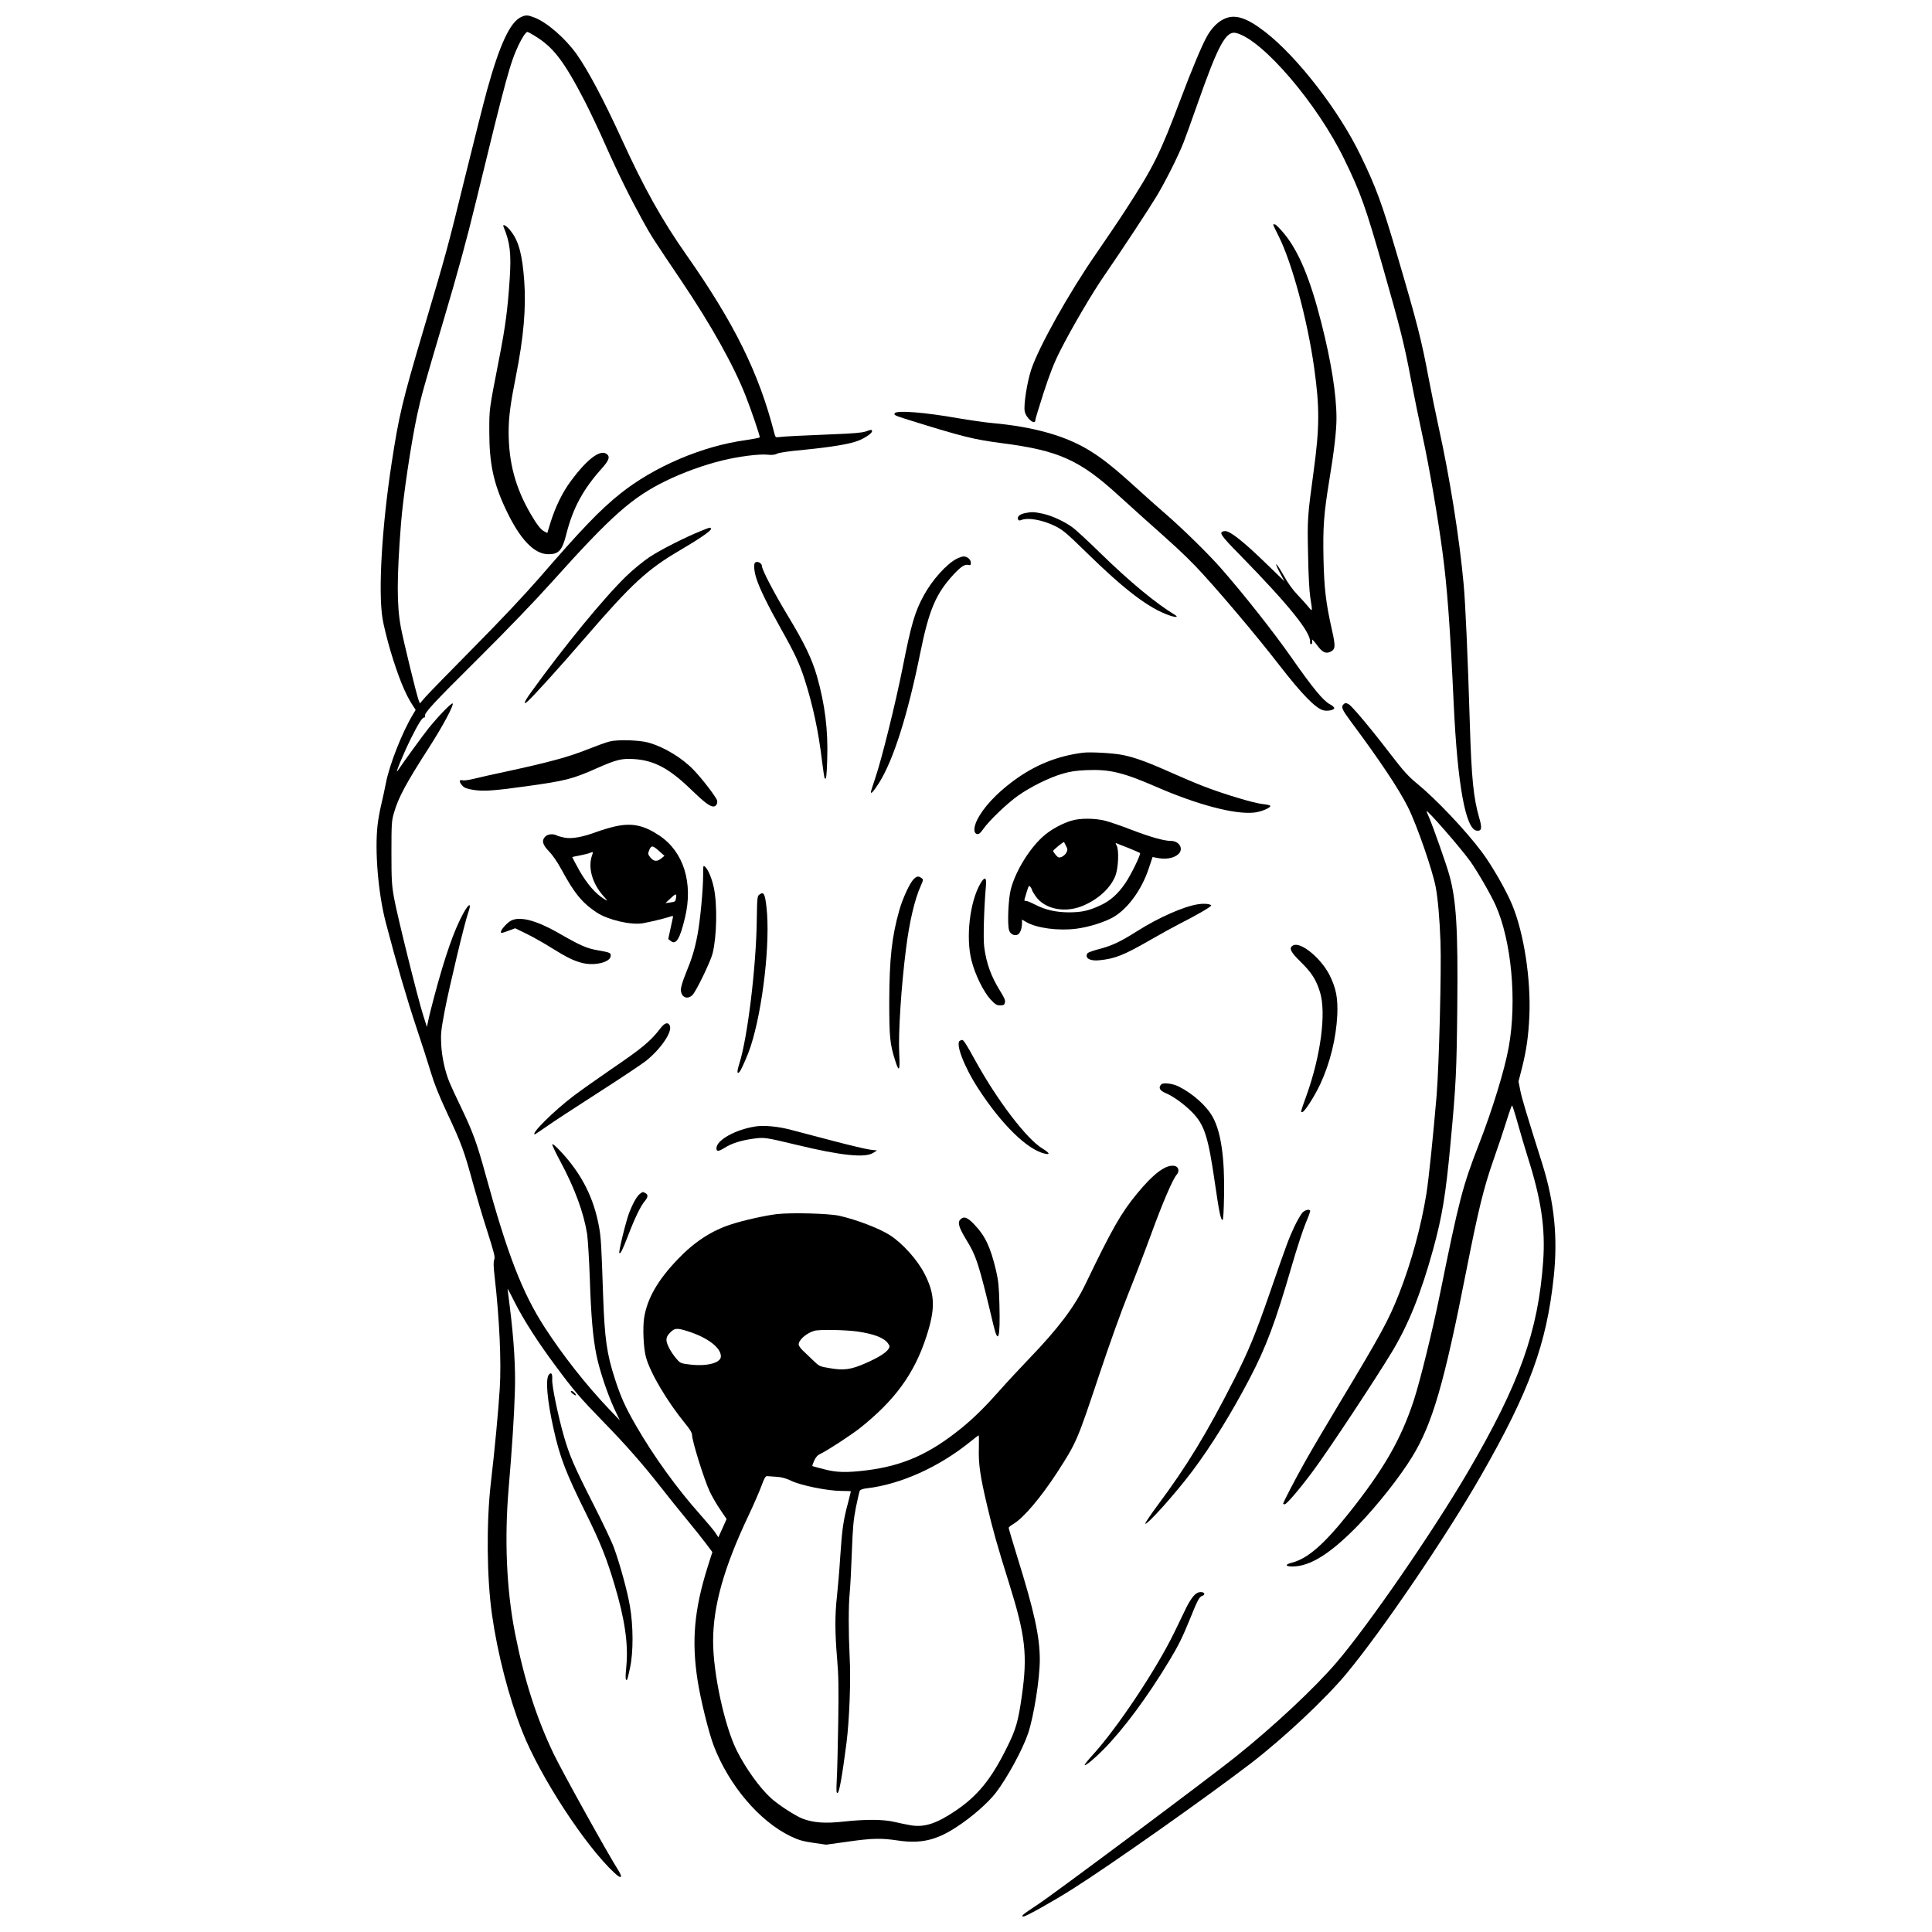 <?xml version="1.0" encoding="UTF-8"?>
<!-- Uploaded to: SVG Repo, www.svgrepo.com, Generator: SVG Repo Mixer Tools -->
<svg width="800px" height="800px" version="1.1" viewBox="144 144 512 512" xmlns="http://www.w3.org/2000/svg">
 <defs>
  <clipPath id="c">
   <path d="m243 148.09h214v493.91h-214z"/>
  </clipPath>
  <clipPath id="b">
   <path d="m415 148.09h122v216.91h-122z"/>
  </clipPath>
  <clipPath id="a">
   <path d="m414 330h143v321.9h-143z"/>
  </clipPath>
 </defs>
 <g clip-path="url(#c)">
  <path d="m282.19 148.47c-2.949 1.266-5.742 7.211-9.105 19.375-0.734 2.648-3.356 12.953-5.801 22.91-4.738 19.285-4.852 19.703-11.012 40.488-5.715 19.285-6.535 22.797-8.508 35.633-2.562 16.781-3.566 33.828-2.387 41.078 0.27 1.703 1.207 5.473 2.059 8.391 2.098 7.008 3.953 11.602 5.984 14.664l0.734 1.113-0.648 1.094c-2.891 4.738-6.305 13.43-7.242 18.32-0.27 1.383-0.801 3.887-1.207 5.586-0.414 1.711-0.859 4.215-1.004 5.598-0.766 6.836 0.176 18.078 2.184 25.766 2.707 10.363 5.617 20.32 7.977 27.387 1.527 4.535 3.297 10.102 3.973 12.336 0.859 2.891 2.117 6.07 4.242 10.605 3.945 8.422 4.594 10.219 7.066 19.316 0.734 2.68 2.32 8.035 3.559 11.891 1.914 6.043 2.215 7.164 1.914 7.812-0.23 0.578-0.203 1.758 0.125 4.594 1.266 11.012 1.789 22.469 1.352 29.477-0.359 5.801-1.324 16.223-2.387 25.289-1.18 10.363-1.062 24.914 0.32 34.656 1.48 10.422 4.445 21.906 8.016 30.973 4.68 11.93 16.727 30.395 24.469 37.547 1.828 1.711 2.273 1.297 0.918-0.852-2.66-4.156-14.848-26.121-17.082-30.773-4.562-9.543-7.832-19.762-10.246-32.098-2.242-11.543-2.793-24.824-1.652-38.281 0.859-10.133 1.48-19.344 1.652-25.766 0.203-6.156-0.27-13.668-1.352-22.32-0.328-2.477-0.59-4.594-0.59-4.707 0.027-0.125 0.852 1.441 1.855 3.469 2.418 4.766 6.121 10.578 10.953 17.055 4.824 6.508 6.418 8.363 12.605 14.723 6.121 6.293 10.363 11.129 15.16 17.246 2.031 2.602 5.184 6.516 6.981 8.691 1.797 2.176 4.059 5.008 5.008 6.273l1.711 2.293-1.238 3.887c-3.566 11.34-4.301 19.559-2.688 30.035 0.773 5.035 2.949 13.902 4.301 17.43 4.031 10.461 12.047 19.914 20.293 23.918 2.203 1.055 3.238 1.352 6.062 1.77l3.422 0.492 5.703-0.793c6.543-0.938 8.922-0.965 13.254-0.32 6.043 0.91 10.246-0.027 15.602-3.566 4.012-2.59 8.363-6.418 10.402-9.066 3.055-4.004 7.098-11.426 8.566-15.758 1.5-4.477 3.094-14.453 3.094-19.488 0-6.156-1.469-12.867-6.012-27.418-1.227-3.973-2.234-7.387-2.234-7.57 0-0.145 0.562-0.617 1.266-1.023 2.648-1.566 7.211-6.949 11.457-13.457 5.297-8.188 5.387-8.422 11.301-26.152 2.66-7.977 5.84-16.84 7.656-21.348 1.711-4.242 4.445-11.367 6.07-15.816 3.008-8.246 5.742-14.637 6.797-15.816 0.746-0.82 0.504-2-0.465-2.262-2.273-0.562-5.57 1.855-10.074 7.328-4.215 5.094-6.652 9.398-13.602 23.848-2.977 6.188-7.281 11.871-14.926 19.816-2.602 2.715-6.102 6.477-7.754 8.363-3.828 4.332-6.883 7.367-10.246 10.102-8.449 6.863-15.488 9.988-25.176 11.195-5.328 0.648-7.945 0.59-11.367-0.328-1.586-0.414-2.938-0.766-2.969-0.82-0.059-0.059 0.176-0.676 0.473-1.383 0.434-0.949 0.879-1.48 1.645-1.828 1.887-0.891 8.074-4.949 10.422-6.777 9.309-7.387 14.492-14.48 17.672-24.293 2.418-7.387 2.328-11.129-0.414-16.539-1.855-3.711-5.887-8.219-9.27-10.375-2.863-1.816-8.809-4.09-13.398-5.125-2.863-0.617-12.695-0.879-16.578-0.434-3.121 0.379-8.809 1.645-12.133 2.734-5.125 1.652-9.715 4.648-14.074 9.215-5.297 5.512-8.121 10.43-8.922 15.527-0.406 2.648-0.176 7.977 0.473 10.391 1.121 4.176 5.598 11.746 10.48 17.719 1.152 1.391 1.738 2.359 1.738 2.891 0 1.586 3.18 11.805 4.68 15.012 0.617 1.297 1.855 3.481 2.805 4.832l1.672 2.477-1.082 2.445-1.094 2.406-0.793-1.207c-0.445-0.676-2.242-2.824-3.973-4.766-6.07-6.777-12.434-15.574-17.055-23.617-2.891-5.008-4.031-7.57-5.625-12.48-2.144-6.691-2.68-10.488-3.094-21.918-0.465-13.719-0.562-15.215-1.023-17.961-1.383-7.945-4.66-14.426-10.363-20.457-1.152-1.238-2.039-1.98-2.098-1.738-0.027 0.23 0.918 2.262 2.156 4.535 3.856 7.184 6.207 13.66 7.098 19.285 0.203 1.527 0.531 6.863 0.707 11.832 0.32 9.898 0.82 15.613 1.77 20.293 0.82 4.004 2.91 10.219 4.707 14.105l1.469 3.094-2.68-2.793c-6.305-6.633-12.363-14.348-17.258-21.887-5.918-9.156-9.859-19.375-15.547-40.129-2.418-8.809-3.414-11.543-6.836-18.668-1.207-2.504-2.477-5.238-2.793-6.043-1.207-2.91-2.031-6.711-2.215-10.004-0.145-2.918-0.059-3.828 0.949-9.137 1.094-5.769 5.238-23.172 6.156-25.734 1.023-2.852 0.32-2.824-1.266 0.059-2.387 4.332-4.805 11.195-7.688 22.004-0.617 2.348-1.336 5.125-1.539 6.176l-0.406 1.914-0.977-3.082c-1.441-4.504-6.922-26.594-7.715-31.07-0.617-3.383-0.707-4.738-0.707-12.074 0-7.598 0.059-8.422 0.648-10.449 1.207-4.188 3.152-7.801 9.453-17.605 3.559-5.539 6.508-11.078 6.121-11.457-0.262-0.27-3.617 3.18-6.305 6.477-1.441 1.77-6.883 9.27-8.207 11.273-1.035 1.594 1.41-4.352 3.5-8.566 1.887-3.769 2.949-5.453 3.414-5.453 0.242 0 0.359-0.176 0.27-0.379-0.27-0.793 2.059-3.297 13.988-15.141 7.832-7.773 15.102-15.344 19.781-20.555 15.613-17.402 21.086-22.254 30.066-26.645 4.535-2.215 10.133-4.242 14.879-5.394 4.352-1.082 9.773-1.758 11.949-1.555 1.324 0.145 2.059 0.059 2.648-0.27 0.531-0.262 3.297-0.676 7.184-1.023 7.164-0.707 11.988-1.508 14.203-2.359 1.816-0.676 3.769-2 3.769-2.531 0-0.504-0.156-0.504-1.738 0.059-0.891 0.301-3.383 0.531-8.246 0.707-8.691 0.359-13.109 0.562-14.52 0.746-1.082 0.145-1.082 0.117-1.41-1.094-4.031-15.816-10.594-29.098-23.262-47.148-6.508-9.27-11.254-17.777-17.082-30.531-4.738-10.363-8.953-18.348-12.016-22.68-3.027-4.234-7.887-8.477-11.273-9.746-1.684-0.648-2.144-0.676-3.356-0.145zm3.469 5.008c4.981 2.996 7.773 6.652 13.34 17.402 1.324 2.59 3.769 7.715 5.387 11.398 3.297 7.473 6.633 14.191 9.957 20.223 2.203 4.004 2.766 4.863 10.133 15.785 7.945 11.773 13.949 22.523 17.129 30.625 1.48 3.762 3.742 10.391 3.742 10.98 0 0.117-1.613 0.434-3.625 0.734-11.57 1.555-24.383 7.039-33.332 14.191-5.387 4.301-10.305 9.426-21.637 22.523-3.481 4.004-10.191 11.164-17.082 18.105-6.246 6.305-12.047 12.277-12.895 13.227l-1.5 1.738-0.328-0.832c-0.562-1.469-4.059-15.805-4.707-19.285-1.121-5.887-1.094-13.098 0.027-27.531 0.562-7.152 2.648-21.172 4.262-28.703 1.062-4.922 1.684-7.191 7.191-25.773 3.586-12.094 5.945-20.699 8.391-30.773 8.035-33.062 9.098-36.891 11.301-41.543 0.949-2 1.941-3.508 2.359-3.508 0.117 0 0.977 0.445 1.887 1.004zm40.43 343.26c5.328 1.652 8.953 4.359 8.953 6.711 0 1.711-3.566 2.688-8.074 2.184-2.531-0.301-2.648-0.359-3.617-1.441-1.539-1.797-2.734-3.984-2.734-5.094 0-0.707 0.262-1.238 0.996-1.973 1.18-1.18 1.738-1.238 4.477-0.387zm45.078 0.117c4.504 0.648 7.223 1.711 8.219 3.238 0.445 0.676 0.445 0.801 0.027 1.449-0.648 0.996-2.766 2.293-5.973 3.703-3.887 1.711-5.769 1.973-9.426 1.352-2.824-0.465-2.883-0.492-4.504-2.059-0.91-0.879-2.144-2.059-2.734-2.621-0.617-0.562-1.121-1.297-1.121-1.613 0-1.207 2-2.977 4.129-3.625 1.266-0.387 8.238-0.262 11.387 0.176zm32.25 30.684c-0.156 4.273 0.289 7.426 2.144 15.312 1.5 6.418 2.793 11.012 5.887 20.844 4.301 13.758 4.891 18.91 3.356 29.688-0.965 6.797-1.555 8.895-3.945 13.688-4.176 8.449-7.773 12.867-13.688 16.84-4.949 3.336-8.16 4.391-11.688 3.828-1.035-0.176-2.977-0.562-4.301-0.879-3.035-0.734-7.688-0.766-13.66-0.117-4.832 0.531-7.898 0.32-10.809-0.766-1.914-0.746-6.332-3.598-8.363-5.422-3.035-2.766-6.719-7.887-9.125-12.695-3.211-6.449-6.246-20.398-6.246-28.914 0-9.328 2.852-19.52 9.328-33.188 1.391-2.91 2.949-6.535 3.481-7.977 0.766-2.09 1.094-2.648 1.527-2.59 0.301 0.027 1.41 0.117 2.477 0.176 1.383 0.086 2.445 0.387 3.828 1.035 2.504 1.238 9.746 2.707 13.312 2.707 1.41 0 2.562 0.059 2.562 0.117 0 0.059-0.328 1.383-0.734 2.949-1.266 4.68-1.594 7.008-2.07 14.105-0.23 3.769-0.648 8.535-0.879 10.664-0.562 4.941-0.562 9.656 0.027 16.539 0.387 4.477 0.445 7.742 0.301 17.023-0.098 6.305-0.27 13.129-0.387 15.129-0.145 3.035-0.117 3.625 0.23 3.508 0.445-0.145 1.238-4.68 2.328-13.098 0.793-6.129 1.207-16.91 0.852-23.086-0.32-6.574-0.32-13.457 0.027-16.938 0.156-1.613 0.414-6.418 0.562-10.723 0.242-6.508 0.414-8.449 1.062-11.773 0.445-2.176 0.91-4.176 1.023-4.445 0.184-0.32 0.859-0.562 1.98-0.676 8.883-1.062 18.957-5.598 27.176-12.219 1.207-0.977 2.262-1.797 2.359-1.797 0.086 0 0.086 1.41 0.059 3.152z" fill-rule="evenodd"/>
 </g>
 <path d="m277.47 204.18c1.684 4.031 2.031 6.981 1.625 13.43-0.531 8.273-1.18 13.098-2.805 21.348-2.734 14.047-2.621 13.254-2.621 19.52 0 8.305 1.121 13.582 4.273 20.293 3.769 8.074 7.57 12.105 11.398 12.105 2.766 0 3.672-1.035 4.766-5.414 1.711-6.777 4.418-11.812 9.398-17.344 1.855-2.07 2.203-3.035 1.352-3.742-1.684-1.422-5.211 1.207-9.543 7.066-2.203 2.938-4.059 6.738-5.356 10.809l-0.918 2.996-0.793-0.406c-0.965-0.504-1.941-1.77-3.684-4.746-3.973-6.863-5.769-13.516-5.769-21.617 0-3.914 0.473-7.5 1.914-14.715 2.07-10.375 2.746-18.262 2.215-25.387-0.504-6.863-1.441-10.391-3.481-13.043-1.113-1.508-2.438-2.242-1.973-1.152z" fill-rule="evenodd"/>
 <g clip-path="url(#b)">
  <path d="m468.24 149.09c-1.684 0.852-3.211 2.445-4.391 4.562-1.297 2.273-4.156 9.125-7.008 16.727-5.481 14.492-7.039 17.672-14.609 29.359-1.887 2.91-5.387 8.062-7.742 11.484-7.152 10.305-15.195 24.672-17.227 30.773-1.082 3.356-2.031 9.359-1.703 11.012 0.348 1.828 2.824 3.856 2.824 2.301 0-0.27 1.004-3.566 2.203-7.281 1.652-5.066 2.746-7.859 4.359-11.039 3.035-6.004 8.477-15.312 11.844-20.168 4.418-6.391 11.629-17.352 13.688-20.766 2.273-3.742 5.742-10.652 7.184-14.309 0.562-1.469 2.156-5.828 3.508-9.715 5.742-16.375 7.742-20.031 10.539-19.258 7.066 1.941 21.414 18.754 28.539 33.422 4.352 8.922 5.684 12.723 10.336 29.004 4.418 15.457 5.598 20.109 7.301 29.215 0.82 4.293 2.215 11.098 3.094 15.129 1.711 7.742 4.09 21.645 5.297 30.742 1.238 9.215 2.031 19.906 2.977 40.344 0.996 21.316 3.152 33.16 6.09 33.508 1.324 0.145 1.48-0.648 0.648-3.469-1.5-5.211-2.031-10.422-2.465-24.738-0.531-17.605-1.18-32.242-1.652-37.191-1.121-12.219-3.652-28.094-6.594-41.426-0.801-3.652-1.973-9.426-2.621-12.809-1.941-10.402-3.121-15.023-8.461-33.129-3.945-13.398-5.5-17.699-9.656-26.238-5.676-11.805-16.695-26.023-25.23-32.656-5.066-3.914-8.16-4.852-11.07-3.383z" fill-rule="evenodd"/>
 </g>
 <path d="m481.4 203.54c0 0.086 0.648 1.469 1.449 3.035 3.559 7.098 7.648 22.254 9.418 34.891 1.48 10.539 1.441 15.844-0.145 27.477-1.625 11.891-1.684 12.695-1.469 21.934 0.086 5.414 0.32 9.746 0.59 11.484 0.617 3.801 0.59 3.828-0.473 2.504-0.531-0.648-1.828-2.125-2.918-3.238-1.266-1.324-2.59-3.152-3.644-5.094-0.949-1.652-1.828-3.008-1.973-3.008-0.156 0 0.262 1.004 0.938 2.242l1.207 2.262-4.805-4.648c-6.09-5.918-9.688-8.75-10.953-8.633-1.828 0.184-1.352 0.918 4.012 6.359 12.984 13.281 18.871 20.582 18.551 23.086-0.039 0.301 0.086 0.531 0.23 0.531 0.289 0 0.414-0.406 0.289-1.18-0.027-0.23 0.562 0.387 1.266 1.352 1.422 1.941 2.328 2.418 3.539 1.855 1.41-0.648 1.469-1.383 0.473-5.801-1.625-7.211-2.07-11.07-2.242-18.898-0.176-8.332 0.086-11.871 1.5-20.555 1.297-7.773 1.941-13.34 1.941-16.637 0-6.273-1.383-14.996-4.031-25.387-2.91-11.457-5.918-18.727-9.715-23.406-1.121-1.383-2.273-2.531-2.531-2.59-0.262-0.059-0.504-0.027-0.504 0.059z" fill-rule="evenodd"/>
 <path d="m381.13 253.51c-0.328 0.465-0.086 0.59 3.769 1.797 14.047 4.379 17.074 5.152 24.496 6.121 15.141 1.941 20.727 4.445 31.031 13.871 2.039 1.855 5.066 4.594 6.777 6.121 8.652 7.688 10.305 9.223 13.543 12.547 5.008 5.211 15.961 18.105 22.32 26.352 5.945 7.656 9.602 11.426 11.66 11.93 1.121 0.289 2.863-0.098 2.863-0.59 0-0.242-0.504-0.676-1.121-1.004-1.77-0.91-4.504-4.215-10.219-12.395-4.648-6.66-12.52-16.637-18.582-23.559-3.356-3.828-10.074-10.422-14.551-14.309-1.855-1.594-5.598-4.922-8.305-7.394-5.945-5.387-8.922-7.715-12.598-9.918-6.215-3.684-14.492-5.984-25.098-6.949-2-0.176-6.207-0.793-9.359-1.324-8.691-1.539-16.137-2.125-16.637-1.297z" fill-rule="evenodd"/>
 <path d="m415.65 279.98c-0.617 0.117-1.324 0.414-1.594 0.676-0.617 0.59-0.289 1.527 0.445 1.207 1.828-0.793 5.656-0.145 9.184 1.586 1.914 0.949 2.949 1.797 8.102 6.836 10.305 10.102 16.668 14.926 22.137 16.812 1.652 0.562 2.504 0.504 1.449-0.145-5.035-3.035-11.988-8.777-19.762-16.367-3.066-3.008-6.332-6.012-7.211-6.691-2.184-1.645-5.598-3.238-8.102-3.769-2.242-0.473-2.918-0.504-4.648-0.145z" fill-rule="evenodd"/>
 <path d="m329.75 284.71c-4.188 1.684-10.75 5.008-13.668 6.949-1.586 1.062-4.293 3.269-6.004 4.922-5.887 5.684-16.523 18.609-25.348 30.887-1.797 2.477-2.215 3.566-0.891 2.387 1.594-1.41 8.508-9.066 15.457-17.113 12.133-14.047 16.289-17.875 24.855-22.883 5.094-2.996 8.246-5.152 8.246-5.644 0-0.562-0.117-0.531-2.648 0.492z" fill-rule="evenodd"/>
 <path d="m397.59 292.05c-2.66 1.324-6.543 5.625-8.777 9.746-2.359 4.301-3.324 7.598-5.598 19.113-1.914 9.629-5.598 24.438-7.242 29.234-0.648 1.887-1.18 3.598-1.18 3.769 0 0.648 0.852-0.348 2.242-2.562 3.789-6.09 7.559-18.051 10.855-34.359 2.301-11.367 4.129-15.699 8.895-20.824 1.855-2 2.949-2.707 3.856-2.445 0.531 0.125 0.648 0.027 0.648-0.578 0-0.859-0.938-1.684-1.914-1.684-0.32 0-1.113 0.262-1.789 0.59z" fill-rule="evenodd"/>
 <path d="m344.08 293.14c-0.414 0.379-0.203 2.496 0.414 4.293 0.879 2.707 3.094 7.184 6.449 13.168 3.652 6.508 4.91 9.184 6.273 13.398 2.176 6.766 3.703 13.891 4.594 21.434 0.32 2.562 0.648 4.738 0.734 4.832 0.414 0.434 0.531-0.445 0.676-5.008 0.262-7.773-0.59-14.578-2.734-22.117-1.324-4.562-3.297-8.68-7.773-16.078-3.481-5.769-6.777-12.047-6.777-12.984 0-0.852-1.297-1.527-1.855-0.938z" fill-rule="evenodd"/>
 <g clip-path="url(#a)">
  <path d="m500.01 330.69c-0.648 0.648-0.348 1.352 1.797 4.273 7.832 10.508 12.895 18.105 15.312 22.941 2.387 4.766 6.562 16.84 7.387 21.316 0.562 3.094 1.004 8.188 1.238 14.336 0.27 7.367-0.379 32.801-1.023 40.73-0.949 11.098-2.059 21.934-2.707 26.055-1.391 8.66-4.012 18.289-7.25 26.508-2.793 7.066-4.648 10.48-15.602 28.703-3.566 5.926-7.742 12.992-9.281 15.758-2.621 4.648-5.828 10.836-5.828 11.184 0 0.098 0.184 0.156 0.414 0.156 0.504 0 4.004-4.098 7.539-8.863 3.887-5.211 16.078-23.617 20.758-31.332 4.504-7.426 7.801-15.66 11.039-27.387 2.387-8.711 3.336-14.48 4.574-27.824 1.5-15.988 1.645-19.43 1.816-36.457 0.211-20.496-0.262-28.238-2.09-34.805-0.734-2.773-4.301-12.809-5.356-15.285-0.387-0.852-0.707-1.652-0.707-1.738 0-0.617 9.098 9.805 11.602 13.312 1.855 2.59 5.414 8.75 6.68 11.57 4.242 9.426 5.715 25.414 3.508 37.637-1.062 5.973-4.332 16.637-7.957 25.91-4.262 10.953-5.211 14.609-10.191 39.164-2.031 10.016-5.328 23.387-7.008 28.539-3.414 10.391-7.977 18.309-17.219 29.91-6.574 8.273-10.895 12.016-15.023 13.109-1.941 0.465-1.914 1.023 0.059 1.023 4.719 0 10.133-3.414 17.43-10.926 5.035-5.211 11.02-12.75 14.316-18.137 5.356-8.719 8.477-19.375 14.395-49.555 3.18-16.105 4.562-21.734 7.211-29.301 1.094-3.094 2.59-7.539 3.336-9.949 0.734-2.387 1.441-4.332 1.527-4.332s0.766 2.09 1.469 4.621c0.707 2.562 1.914 6.621 2.68 9.066 3.566 11.164 4.719 18.91 4.098 27.621-1.324 18.609-6.215 32.336-19.965 55.859-9.223 15.758-26.18 40.371-34.746 50.414-5.809 6.805-16.734 17.016-26.828 25.086-7.281 5.828-48.387 36.516-52.504 39.191-3.887 2.562-4.535 3.094-3.652 3.094 0.648 0 7.887-4.059 12.867-7.211 10.16-6.418 35.219-24.09 47.379-33.391 8.594-6.602 19.703-16.996 25.301-23.734 9.473-11.398 26.527-36.484 35.711-52.562 12.809-22.352 17.344-34.812 19.23-52.562 1.121-10.461 0.176-19.73-2.996-29.891-4.332-13.746-5.453-17.461-5.867-19.578l-0.465-2.359 0.938-3.652c1.18-4.738 1.684-8.305 1.941-13.719 0.414-9.84-1.441-21.879-4.535-29.391-1.555-3.801-5.473-10.633-8.129-14.133-4.234-5.656-12.035-13.902-17.074-18.02-2.418-2-3.566-3.269-7.394-8.246-4.941-6.449-9.891-12.336-10.75-12.809-0.707-0.387-0.965-0.387-1.41 0.059z" fill-rule="evenodd"/>
 </g>
 <path d="m305.57 340.5c-0.91 0.211-3.625 1.207-6.031 2.156-4.777 1.914-10.074 3.356-20.68 5.656-3.762 0.793-7.918 1.73-9.215 2.059-1.266 0.32-2.648 0.531-3.066 0.406-0.965-0.23-0.965 0.414-0.059 1.422 0.531 0.59 1.207 0.852 2.863 1.113 2.621 0.445 5.328 0.27 13.836-0.91 10.664-1.469 12.52-1.941 18.996-4.832 5.125-2.262 6.562-2.621 9.832-2.406 5.328 0.348 9.34 2.504 15.051 8.035 3.469 3.356 5 4.535 5.973 4.535 0.676 0 1.18-0.82 0.965-1.586-0.203-0.891-4.031-5.859-6.176-8.074-3.121-3.269-7.984-6.176-12.105-7.301-2.418-0.648-8.074-0.832-10.191-0.27z" fill-rule="evenodd"/>
 <path d="m431.05 343.47c-6.949 0.879-12.867 3.297-18.582 7.539-4.445 3.297-7.926 7.039-9.543 10.336-0.949 1.973-0.949 3.527 0.059 3.684 0.473 0.059 0.852-0.27 1.586-1.324 1.508-2.184 6.332-6.805 9.25-8.863 3.297-2.328 8.305-4.805 11.773-5.801 1.973-0.59 3.598-0.832 6.332-0.949 6.102-0.262 9.656 0.59 18.406 4.391 10.953 4.777 20.871 7.394 25.965 6.863 1.828-0.184 4.359-1.207 4.359-1.77 0-0.176-0.938-0.387-2.09-0.504-2.301-0.23-10.422-2.68-15.785-4.766-1.828-0.707-5.715-2.359-8.625-3.652-6.418-2.852-9.629-4.004-12.867-4.621-2.477-0.473-8.391-0.793-10.246-0.562z" fill-rule="evenodd"/>
 <path d="m427.81 361.52c-2.387 0.766-4.981 2.156-6.836 3.684-3.801 3.094-7.773 9.398-9.098 14.453-0.648 2.477-0.949 9.164-0.473 10.809 0.27 0.977 1.18 1.539 2.117 1.297 0.773-0.203 1.324-1.586 1.324-3.211v-0.852l1.062 0.617c2.766 1.652 8.574 2.418 13.371 1.797 3.238-0.414 7.394-1.711 9.715-3.035 3.828-2.176 7.539-7.242 9.398-12.809l1.055-3.152 0.891 0.176c2.531 0.562 4.707 0.184 5.973-0.965 1.441-1.383 0.203-3.481-2.031-3.481-1.797 0-5.356-0.996-10.578-2.996-2.496-0.977-5.531-2-6.738-2.328-2.824-0.734-6.922-0.734-9.156 0zm-1.266 8.535c-0.242 0.414-0.832 0.891-1.238 1.062-0.676 0.23-0.891 0.176-1.508-0.531-0.379-0.465-0.707-0.938-0.707-1.082 0-0.242 2.562-2.328 2.863-2.359 0.02 0 0.223 0.34 0.434 0.801 0.414 0.871 0.734 1.152 0.156 2.109zm16.578-1.297c1.527 0.617 2.883 1.207 2.996 1.297 0.301 0.27-2.379 5.769-3.856 7.926-1.941 2.883-4.004 4.738-6.652 5.945-3.094 1.441-4.981 1.855-8.391 1.855-3.422-0.027-6.156-0.648-8.809-2-1.094-0.562-2.203-1.035-2.477-1.035-0.617 0-0.617 0.184 0.117-2.234 0.562-1.855 0.648-1.973 1.035-1.441 0.23 0.289 0.414 0.676 0.414 0.82 0 0.117 0.406 0.82 0.91 1.555 2.477 3.625 8.16 4.66 13.043 2.387 3.953-1.797 6.949-4.68 8.16-7.801 0.766-2.031 0.977-6.805 0.301-7.984-0.328-0.59-0.328-0.676 0-0.562 0.23 0.098 1.672 0.688 3.211 1.266z" fill-rule="evenodd"/>
 <path d="m307.07 362.99c-1.383 0.301-3.586 0.977-4.91 1.449-3.652 1.383-6.602 1.914-8.516 1.555-0.879-0.176-1.848-0.445-2.144-0.617-0.91-0.473-2.328-0.348-2.977 0.301-1.055 1.055-0.766 2.176 0.977 3.945 0.938 0.965 2.176 2.766 3.269 4.766 3.469 6.418 5.539 8.895 9.398 11.457 2.969 1.941 9.039 3.356 12.16 2.832 1.973-0.359 5.297-1.152 6.824-1.625 1.266-0.414 1.297-0.414 1.152 0.203-0.086 0.359-0.379 1.77-0.676 3.121l-0.531 2.477 0.676 0.531c1.383 1.121 2.418-0.562 3.742-6.129 2.242-9.215-0.32-17.516-6.766-21.82-4.156-2.766-7.25-3.414-11.668-2.445zm13.023 7.812-0.832 0.676c-1.141 0.91-1.973 0.852-2.883-0.211-0.617-0.766-0.707-1.023-0.445-1.672 0.57-1.527 0.871-1.664 2.379-0.379 0.598 0.512 1.188 1.055 1.777 1.586zm-19.152-0.25c-1.199 3.238-0.059 7.465 2.918 10.848 1.297 1.469 1.297 1.469 0.328 0.891-2.242-1.297-4.621-4.039-6.652-7.598-1.062-1.914-1.914-3.539-1.887-3.566 0.059-0.027 0.938-0.23 1.973-0.414 0.996-0.203 2.144-0.465 2.504-0.609 1.141-0.473 1.102-0.34 0.812 0.453zm20.648 12.617-1.238 0.176 1.238-1.18c1.363-1.277 1.73-1.449 1.613-0.543-0.184 1.352-0.137 1.316-1.613 1.547z" fill-rule="evenodd"/>
 <path d="m330.34 375.93c0 3.762-0.773 11.949-1.48 15.719-0.734 3.887-1.441 6.246-3.113 10.305-0.773 1.887-1.305 3.625-1.305 4.301 0 2 1.711 2.793 3.066 1.441 0.977-0.965 4.777-8.836 5.336-11.012 1.113-4.504 1.297-12.926 0.32-17.488-0.504-2.387-1.5-4.746-2.262-5.453-0.562-0.504-0.562-0.434-0.562 2.184z" fill-rule="evenodd"/>
 <path d="m386.11 377.01c-1.004 1.004-2.891 5.066-3.769 8.16-2 7.008-2.648 12.926-2.68 24.234 0 9.426 0.176 11.242 1.527 15.516 1.062 3.414 1.352 2.977 1.121-1.625-0.301-5.238 0.531-18.051 1.797-27.883 0.879-7.039 2.293-13.07 3.887-16.609 0.734-1.684 0.734-1.738 0.203-2.117-0.793-0.59-1.238-0.504-2.09 0.32z" fill-rule="evenodd"/>
 <path d="m403.81 378.16c-2.793 4.805-3.914 14.277-2.348 20.379 0.938 3.769 3.211 8.332 5.055 10.336 1.238 1.324 1.625 1.555 2.531 1.555 0.918 0 1.121-0.117 1.266-0.734 0.156-0.562-0.145-1.266-1.168-2.91-2.531-4.07-3.742-7.426-4.332-11.93-0.27-2.293-0.059-9.949 0.473-16.164 0.203-2.273-0.328-2.477-1.48-0.531z" fill-rule="evenodd"/>
 <path d="m345.2 381.11c-0.504 0.348-0.562 0.91-0.648 6.68-0.145 12.363-2.445 31.273-4.621 38.082-0.676 2.117-0.648 2.996 0.086 2.144 0.504-0.617 2.234-4.594 2.91-6.691 3.238-9.949 5.277-27.91 4.188-37.008-0.414-3.566-0.734-4.098-1.914-3.211z" fill-rule="evenodd"/>
 <path d="m461.49 383.64c-3.769 0.562-10.422 3.5-16.191 7.152-4.477 2.824-6.594 3.828-10.102 4.738-1.5 0.387-2.852 0.891-2.996 1.094-0.832 1.266 0.648 2.117 3.113 1.855 4.242-0.414 6.477-1.324 13.758-5.512 2.707-1.555 6.031-3.383 7.356-4.059 4.535-2.273 8.809-4.777 8.574-4.981-0.414-0.414-1.941-0.531-3.508-0.289z" fill-rule="evenodd"/>
 <path d="m279.06 388.21c-1.023 0.715-2.32 2.223-2.32 2.785 0 0.387 0.23 0.328 2.387-0.473l1.383-0.523 3.035 1.469c1.672 0.82 4.707 2.531 6.711 3.801 4.031 2.504 5.887 3.414 8.246 3.973 3.18 0.734 7.152-0.23 7.328-1.828 0.125-0.91-0.117-0.996-3.469-1.586-2.824-0.504-4.504-1.207-9.688-4.188-2.918-1.684-10.219-5.769-13.613-3.434z" fill-rule="evenodd"/>
 <path d="m486.64 394.57c-1.141 0.648-0.648 1.703 2.07 4.352 2.883 2.832 4.09 4.719 5.094 7.984 1.703 5.441 0.23 16.812-3.566 27.387-1.684 4.68-1.586 4.418-1.121 4.418 0.59 0 3.238-4.156 4.777-7.426 2.59-5.57 4.207-12.16 4.504-18.348 0.176-4.391-0.301-6.981-2-10.422-2.273-4.594-7.812-9.125-9.754-7.945z" fill-rule="evenodd"/>
 <path d="m319.11 416.39c-2.707 3.559-4.766 5.269-13.371 11.129-3.383 2.328-7.773 5.422-9.715 6.894-5.211 3.945-11.516 10.191-10.277 10.191 0.086 0 1.441-0.918 3.008-2 1.555-1.121 7.688-5.125 13.602-8.922 5.887-3.769 11.66-7.629 12.809-8.516 4.059-3.269 7.152-7.859 6.305-9.445-0.473-0.918-1.324-0.648-2.359 0.676z" fill-rule="evenodd"/>
 <path d="m398.44 419.77c-1.383 0.531 0.996 6.863 4.797 12.695 6.246 9.629 13.078 16.281 17.73 17.285 1.441 0.289 1.152-0.242-0.766-1.41-4.215-2.59-11.93-12.75-17.758-23.328-2.359-4.301-3.121-5.473-3.469-5.414-0.086 0-0.359 0.086-0.531 0.176z" fill-rule="evenodd"/>
 <path d="m451.75 431.37c-0.82 0.852-0.445 1.625 1.121 2.301 2.031 0.82 4.981 2.969 7.098 5.125 3.238 3.324 4.234 6.508 5.973 18.582 1.152 7.918 1.566 9.977 2.059 9.918 0.184-0.027 0.328-2.59 0.387-6.652 0.176-9.688-0.793-16.523-2.918-20.465-1.555-2.949-5.238-6.305-9.066-8.219-1.555-0.82-4.148-1.121-4.648-0.59z" fill-rule="evenodd"/>
 <path d="m344.17 442.53c-5.328 0.832-10.305 3.625-10.305 5.769 0 0.949 0.562 0.891 2.273-0.176 1.758-1.121 4.293-1.914 7.445-2.348 2.949-0.414 3.121-0.387 11.484 1.613 11.812 2.863 18.176 3.508 20.32 2.144l1.035-0.648-1.77-0.203c-0.977-0.117-5.422-1.152-9.871-2.328-4.445-1.168-9.473-2.496-11.184-2.938-3.469-0.918-7.039-1.238-9.426-0.891z" fill-rule="evenodd"/>
 <path d="m313.64 460.34c-0.801 0.562-1.855 2.387-2.863 4.949-0.82 2.059-2.91 10.508-2.648 10.777 0.301 0.289 0.734-0.562 2.301-4.562 1.816-4.777 3.356-7.898 4.418-9.164 0.91-1.082 0.965-1.73 0.203-2.144-0.734-0.387-0.676-0.387-1.41 0.145z" fill-rule="evenodd"/>
 <path d="m489.17 465.35c-0.406 0.414-1.383 2.117-2.176 3.769-1.41 3.008-2 4.562-6.508 17.574-3.769 10.895-5.684 15.527-9.543 23.113-7.242 14.23-12.492 22.824-20.137 33.074-1.941 2.621-3.422 4.832-3.305 4.922 0.562 0.32 7.957-7.957 12.402-13.844 5.094-6.766 10.449-15.43 15.254-24.613 4.438-8.488 6.797-14.809 11.215-30.008 1.297-4.477 2.949-9.512 3.652-11.195 0.734-1.703 1.266-3.18 1.18-3.324-0.27-0.434-1.336-0.176-2.039 0.531z" fill-rule="evenodd"/>
 <path d="m398.5 467.18c-0.793 0.766-0.387 2.144 1.555 5.328 2.715 4.418 3.394 6.535 7.191 22.555 1.297 5.481 1.855 3.598 1.613-5.356-0.117-4.766-0.289-6.359-0.879-8.922-1.508-6.359-2.863-9.242-5.859-12.363-1.77-1.855-2.715-2.184-3.625-1.238z" fill-rule="evenodd"/>
 <path d="m289.46 508.29c-0.949 1.152-0.473 6.746 1.266 14.492 1.645 7.414 3.269 11.629 8.625 22.41 3.711 7.5 5.422 11.773 7.539 18.898 2.707 9.098 3.652 15.633 3.094 21.5-0.301 3.027-0.23 3.973 0.203 3.527 0.086-0.086 0.445-1.469 0.766-3.066 0.918-4.176 0.891-11.156-0.027-16.453-0.707-4.039-2.562-10.836-4.176-15.312-0.504-1.48-3.035-6.777-5.57-11.785-5.094-10.035-6.246-12.711-7.773-17.992-1.555-5.473-3.18-13.301-3.066-14.957 0.086-1.5-0.262-2-0.879-1.266z" fill-rule="evenodd"/>
 <path d="m295.29 512.79c0 0.262 0.949 0.977 1.297 1.004 0.145 0 0.027-0.27-0.262-0.59-0.531-0.59-1.035-0.766-1.035-0.414z" fill-rule="evenodd"/>
 <path d="m460.14 567.16c-0.523 0.648-1.277 1.875-1.77 2.898-0.59 1.207-2 4.098-3.121 6.449-4.766 9.84-15.129 25.414-21.723 32.629-1.238 1.352-2.184 2.531-2.07 2.621 0.242 0.242 2.562-1.672 4.922-4.059 5.328-5.387 11.746-14.02 17.547-23.676 2.328-3.828 3.508-6.246 5.394-10.895 2-4.981 2.504-5.945 3.238-6.176 0.938-0.301 0.734-1.035-0.328-1.035-0.871 0-1.566 0.59-2.09 1.246z" fill-rule="evenodd"/>
</svg>